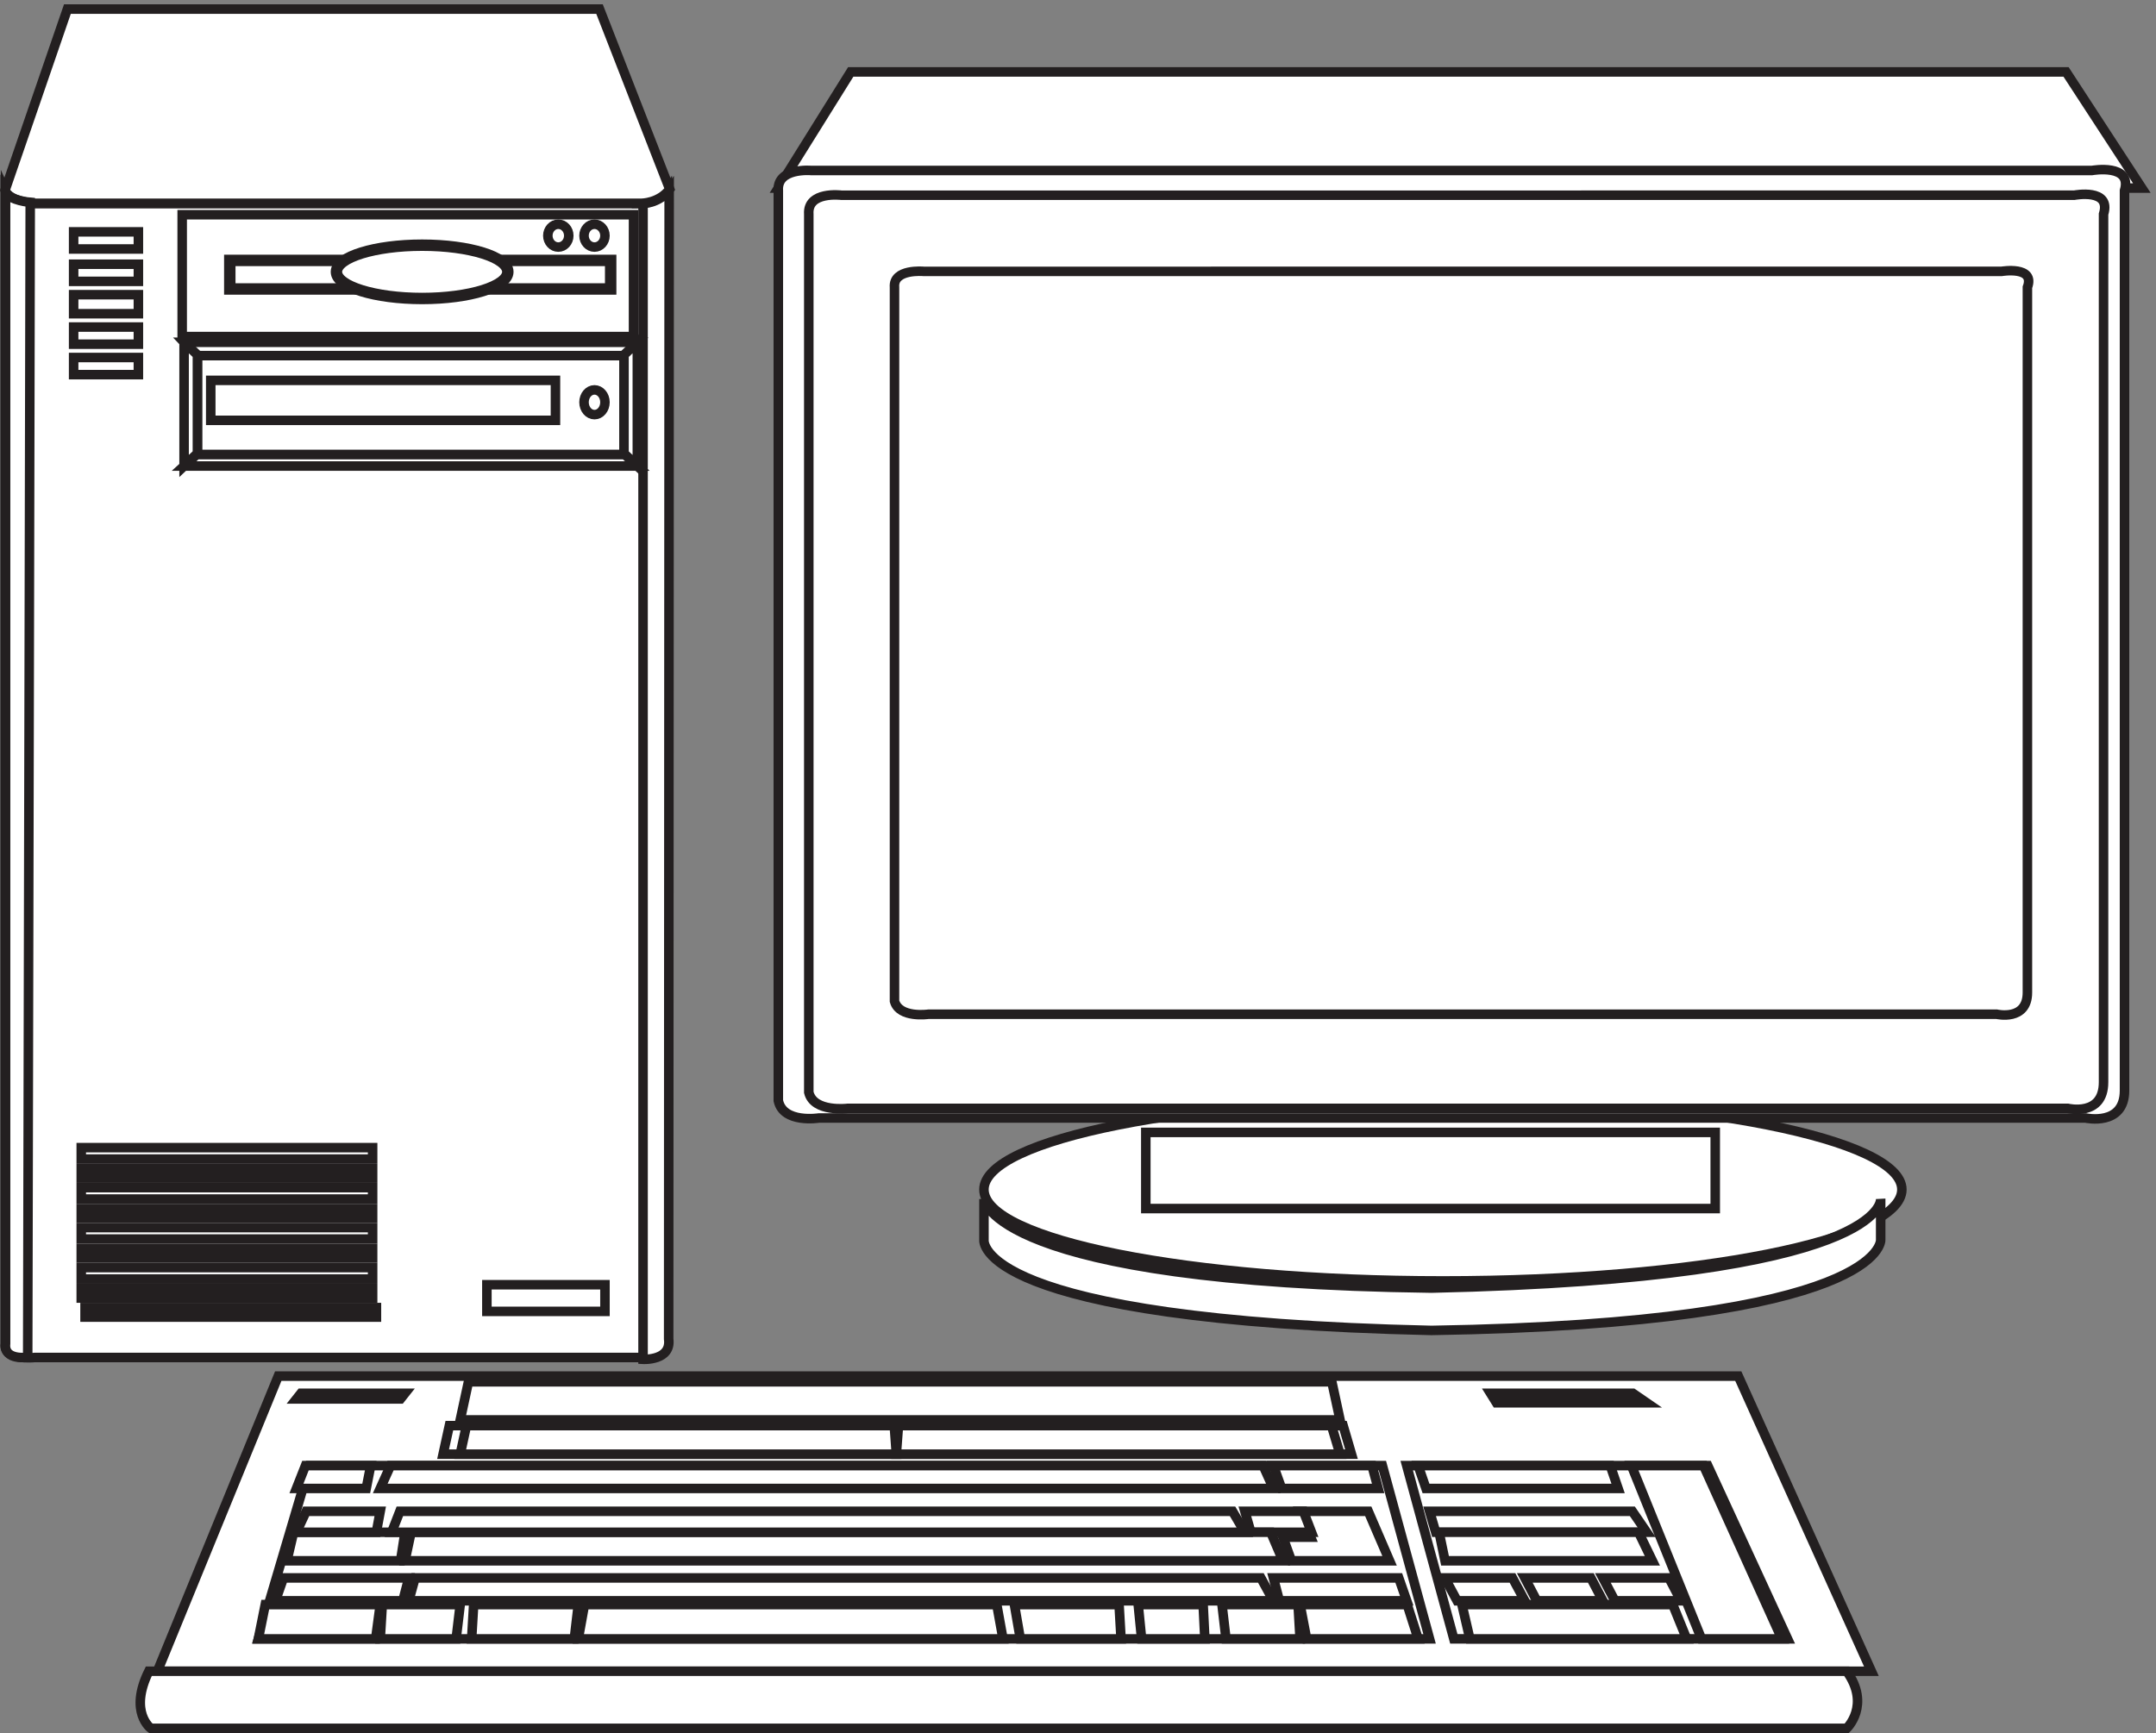 <svg xmlns="http://www.w3.org/2000/svg" xml:space="preserve" width="225.855" height="181.599"><rect width="100%" height="100%" fill="#808080" stroke="none"/><path d="M1497.33 427.664c0-39.766-161.84-72-361.5-72-199.646 0-361.498 32.234-361.498 72 0 39.762 161.852 72 361.498 72 199.66 0 361.5-32.238 361.5-72" style="fill:#fff;fill-opacity:1;fill-rule:evenodd;stroke:none" transform="matrix(.133 0 0 -.133 .088 181.521)"/><path d="M1497.33 427.664c0-39.766-161.84-72-361.5-72-199.646 0-361.498 32.234-361.498 72 0 39.762 161.852 72 361.498 72 199.66 0 361.5-32.238 361.5-72z" style="fill:none;stroke:#231f20;stroke-width:7.5;stroke-linecap:butt;stroke-linejoin:miter;stroke-miterlimit:10;stroke-dasharray:none;stroke-opacity:1" transform="matrix(.133 0 0 -.133 .088 181.521)"/><path d="M901.832 472.664h448.498v-60H901.832v60" style="fill:#fff;fill-opacity:1;fill-rule:evenodd;stroke:none" transform="matrix(.133 0 0 -.133 .088 181.521)"/><path d="M901.832 472.664h448.498v-60H901.832Z" style="fill:none;stroke:#231f20;stroke-width:7.5;stroke-linecap:butt;stroke-linejoin:miter;stroke-miterlimit:10;stroke-dasharray:none;stroke-opacity:1" transform="matrix(.133 0 0 -.133 .088 181.521)"/><path d="M774.352 420.164v-32.199s-8.875-63.25 352.508-71.301c357.58 5.75 353.78 71.301 353.78 71.301v32.199s6.34-62.101-353.78-70.152c-347.434 4.601-352.508 70.152-352.508 70.152" style="fill:#fff;fill-opacity:1;fill-rule:evenodd;stroke:none" transform="matrix(.133 0 0 -.133 .088 181.521)"/><path d="M774.352 420.164v-32.199s-8.875-63.25 352.508-71.301c357.58 5.75 353.78 71.301 353.78 71.301v32.199s6.34-62.101-353.78-70.152c-347.434 4.601-352.508 70.152-352.508 70.152z" style="fill:none;stroke:#231f20;stroke-width:7.5;stroke-linecap:butt;stroke-linejoin:miter;stroke-miterlimit:10;stroke-dasharray:none;stroke-opacity:1" transform="matrix(.133 0 0 -.133 .088 181.521)"/><path d="m612.332 1216.66 57.074 91.5h957.254l59.67-91.5H612.332" style="fill:#fff;fill-opacity:1;fill-rule:evenodd;stroke:none" transform="matrix(.133 0 0 -.133 .088 181.521)"/><path d="m612.332 1216.66 57.074 91.5h957.254l59.67-91.5z" style="fill:none;stroke:#231f20;stroke-width:7.5;stroke-linecap:butt;stroke-linejoin:miter;stroke-miterlimit:10;stroke-dasharray:none;stroke-opacity:1" transform="matrix(.133 0 0 -.133 .088 181.521)"/><path d="M637.988 1230.52s-26.89 2.28-25.609-15.9V497.656c3.84-18.179 32.012-13.633 32.012-13.633h997.569s30.73-6.816 30.73 21.586v709.011c6.4 21.59-25.61 15.9-25.61 15.9H637.988" style="fill:#fff;fill-opacity:1;fill-rule:evenodd;stroke:none" transform="matrix(.133 0 0 -.133 .088 181.521)"/><path d="M637.988 1230.52s-26.89 2.28-25.609-15.9V497.656c3.84-18.179 32.012-13.633 32.012-13.633h997.569s30.73-6.816 30.73 21.586v709.011c6.4 21.59-25.61 15.9-25.61 15.9z" style="fill:none;stroke:#231f20;stroke-width:7.5;stroke-linecap:butt;stroke-linejoin:miter;stroke-miterlimit:10;stroke-dasharray:none;stroke-opacity:1" transform="matrix(.133 0 0 -.133 .088 181.521)"/><path d="M662.031 1211.02s-26.937 3.44-25.652-14.89V504.223c3.848-16.039 30.785-12.602 30.785-12.602h960.796s28.22-6.875 28.22 20.617v683.892c6.41 20.62-23.09 14.89-23.09 14.89H662.031" style="fill:#fff;fill-opacity:1;fill-rule:evenodd;stroke:none" transform="matrix(.133 0 0 -.133 .088 181.521)"/><path d="M662.031 1211.02s-26.937 3.44-25.652-14.89V504.223c3.848-16.039 30.785-12.602 30.785-12.602h960.796s28.22-6.875 28.22 20.617v683.892c6.41 20.62-23.09 14.89-23.09 14.89z" style="fill:none;stroke:#231f20;stroke-width:7.5;stroke-linecap:butt;stroke-linejoin:miter;stroke-miterlimit:10;stroke-dasharray:none;stroke-opacity:1" transform="matrix(.133 0 0 -.133 .088 181.521)"/><path d="M726.859 1151.02s-24.254 2.28-22.976-12.55V576.051c3.828-13.688 26.808-10.266 26.808-10.266h841.279s24.25-5.703 24.25 17.113v555.572c6.39 17.11-20.42 12.55-20.42 12.55H726.859" style="fill:#fff;fill-opacity:1;fill-rule:evenodd;stroke:none" transform="matrix(.133 0 0 -.133 .088 181.521)"/><path d="M726.859 1151.02s-24.254 2.28-22.976-12.55V576.051c3.828-13.688 26.808-10.266 26.808-10.266h841.279s24.25-5.703 24.25 17.113v555.572c6.39 17.11-20.42 12.55-20.42 12.55z" style="fill:none;stroke:#231f20;stroke-width:7.5;stroke-linecap:butt;stroke-linejoin:miter;stroke-miterlimit:10;stroke-dasharray:none;stroke-opacity:1" transform="matrix(.133 0 0 -.133 .088 181.521)"/><path d="m218.496 280.664-95.164-232.5H1473.33l-104.84 232.5H218.496" style="fill:#fff;fill-opacity:1;fill-rule:evenodd;stroke:none" transform="matrix(.133 0 0 -.133 .088 181.521)"/><path d="m218.496 280.664-95.164-232.5H1473.33l-104.84 232.5Z" style="fill:none;stroke:#231f20;stroke-width:7.5;stroke-linecap:butt;stroke-linejoin:miter;stroke-miterlimit:10;stroke-dasharray:none;stroke-opacity:1" transform="matrix(.133 0 0 -.133 .088 181.521)"/><path d="M1407.33 73.664h-262.9l-37.1 136.5h237.1l62.9-136.5" style="fill:#fff;fill-opacity:1;fill-rule:evenodd;stroke:none" transform="matrix(.133 0 0 -.133 .088 181.521)"/><path d="M1407.33 73.664h-262.9l-37.1 136.5h237.1z" style="fill:none;stroke:#231f20;stroke-width:7.5;stroke-linecap:butt;stroke-linejoin:miter;stroke-miterlimit:10;stroke-dasharray:none;stroke-opacity:1" transform="matrix(.133 0 0 -.133 .088 181.521)"/><path d="m1088.18 210.164 37.15-136.5H202.832l40.391 136.5h844.957" style="fill:#fff;fill-opacity:1;fill-rule:evenodd;stroke:none" transform="matrix(.133 0 0 -.133 .088 181.521)"/><path d="m1088.18 210.164 37.15-136.5H202.832l40.391 136.5z" style="fill:none;stroke:#231f20;stroke-width:7.5;stroke-linecap:butt;stroke-linejoin:miter;stroke-miterlimit:10;stroke-dasharray:none;stroke-opacity:1" transform="matrix(.133 0 0 -.133 .088 181.521)"/><path d="M116.543 48.164c-15.977-32.344 1.598-45 1.598-45H1453.89s19.17 18.281 0 45H116.543" style="fill:#fff;fill-opacity:1;fill-rule:evenodd;stroke:none" transform="matrix(.133 0 0 -.133 .088 181.521)"/><path d="M116.543 48.164c-15.977-32.344 1.598-45 1.598-45H1453.89s19.17 18.281 0 45z" style="fill:none;stroke:#231f20;stroke-width:7.5;stroke-linecap:butt;stroke-linejoin:miter;stroke-miterlimit:10;stroke-dasharray:none;stroke-opacity:1" transform="matrix(.133 0 0 -.133 .088 181.521)"/><path d="m348.332 219.164 4.934 22.5h703.984l6.58-22.5H348.332" style="fill:#fff;fill-opacity:1;fill-rule:evenodd;stroke:none" transform="matrix(.133 0 0 -.133 .088 181.521)"/><path d="m348.332 219.164 4.934 22.5h703.984l6.58-22.5z" style="fill:none;stroke:#231f20;stroke-width:7.5;stroke-linecap:butt;stroke-linejoin:miter;stroke-miterlimit:10;stroke-dasharray:none;stroke-opacity:1" transform="matrix(.133 0 0 -.133 .088 181.521)"/><path d="m361.832 246.164 6.477 30h680.051l6.47-30H361.832" style="fill:#fff;fill-opacity:1;fill-rule:evenodd;stroke:none" transform="matrix(.133 0 0 -.133 .088 181.521)"/><path d="m361.832 246.164 6.477 30h680.051l6.47-30z" style="fill:none;stroke:#231f20;stroke-width:7.5;stroke-linecap:butt;stroke-linejoin:miter;stroke-miterlimit:10;stroke-dasharray:none;stroke-opacity:1" transform="matrix(.133 0 0 -.133 .088 181.521)"/><path d="m236.395 267.164-3.563-4.5h81.938l3.562 4.5h-81.937" style="fill:#fff;fill-opacity:1;fill-rule:evenodd;stroke:none" transform="matrix(.133 0 0 -.133 .088 181.521)"/><path d="m236.395 267.164-3.563-4.5h81.938l3.562 4.5z" style="fill:none;stroke:#231f20;stroke-width:7.5;stroke-linecap:butt;stroke-linejoin:miter;stroke-miterlimit:10;stroke-dasharray:none;stroke-opacity:1" transform="matrix(.133 0 0 -.133 .088 181.521)"/><path d="m1173.33 267.164 4.67-7.5h118.33l-10.9 7.5h-112.1" style="fill:#fff;fill-opacity:1;fill-rule:evenodd;stroke:none" transform="matrix(.133 0 0 -.133 .088 181.521)"/><path d="m1173.33 267.164 4.67-7.5h118.33l-10.9 7.5z" style="fill:none;stroke:#231f20;stroke-width:7.5;stroke-linecap:butt;stroke-linejoin:miter;stroke-miterlimit:10;stroke-dasharray:none;stroke-opacity:1" transform="matrix(.133 0 0 -.133 .088 181.521)"/><path d="m459.703 100.664-4.871-27h334.5l-4.871 27H459.703" style="fill:#fff;fill-opacity:1;fill-rule:evenodd;stroke:none" transform="matrix(.133 0 0 -.133 .088 181.521)"/><path d="m459.703 100.664-4.871-27h334.5l-4.871 27z" style="fill:none;stroke:#231f20;stroke-width:7.5;stroke-linecap:butt;stroke-linejoin:miter;stroke-miterlimit:10;stroke-dasharray:none;stroke-opacity:1" transform="matrix(.133 0 0 -.133 .088 181.521)"/><path d="m372.418 100.664-1.586-27h80.832l3.168 27h-82.414" style="fill:#fff;fill-opacity:1;fill-rule:evenodd;stroke:none" transform="matrix(.133 0 0 -.133 .088 181.521)"/><path d="m372.418 100.664-1.586-27h80.832l3.168 27z" style="fill:none;stroke:#231f20;stroke-width:7.5;stroke-linecap:butt;stroke-linejoin:miter;stroke-miterlimit:10;stroke-dasharray:none;stroke-opacity:1" transform="matrix(.133 0 0 -.133 .088 181.521)"/><path d="m880.777 100.664 1.555-27H803l-4.668 27h82.445" style="fill:#fff;fill-opacity:1;fill-rule:evenodd;stroke:none" transform="matrix(.133 0 0 -.133 .088 181.521)"/><path d="m880.777 100.664 1.555-27H803l-4.668 27z" style="fill:none;stroke:#231f20;stroke-width:7.5;stroke-linecap:butt;stroke-linejoin:miter;stroke-miterlimit:10;stroke-dasharray:none;stroke-opacity:1" transform="matrix(.133 0 0 -.133 .088 181.521)"/><path d="m300.449 100.664-1.617-27h59.77l3.23 27h-61.383" style="fill:#fff;fill-opacity:1;fill-rule:evenodd;stroke:none" transform="matrix(.133 0 0 -.133 .088 181.521)"/><path d="m300.449 100.664-1.617-27h59.77l3.23 27z" style="fill:none;stroke:#231f20;stroke-width:7.5;stroke-linecap:butt;stroke-linejoin:miter;stroke-miterlimit:10;stroke-dasharray:none;stroke-opacity:1" transform="matrix(.133 0 0 -.133 .088 181.521)"/><path d="m946.988 100.664 1.344-27h-49.809l-2.691 27h51.156" style="fill:#fff;fill-opacity:1;fill-rule:evenodd;stroke:none" transform="matrix(.133 0 0 -.133 .088 181.521)"/><path d="m946.988 100.664 1.344-27h-49.809l-2.691 27z" style="fill:none;stroke:#231f20;stroke-width:7.5;stroke-linecap:butt;stroke-linejoin:miter;stroke-miterlimit:10;stroke-dasharray:none;stroke-opacity:1" transform="matrix(.133 0 0 -.133 .088 181.521)"/><path d="m1021.76 100.664 1.57-27h-58.342l-3.156 27h59.928" style="fill:#fff;fill-opacity:1;fill-rule:evenodd;stroke:none" transform="matrix(.133 0 0 -.133 .088 181.521)"/><path d="m1021.76 100.664 1.57-27h-58.342l-3.156 27z" style="fill:none;stroke:#231f20;stroke-width:7.5;stroke-linecap:butt;stroke-linejoin:miter;stroke-miterlimit:10;stroke-dasharray:none;stroke-opacity:1" transform="matrix(.133 0 0 -.133 .088 181.521)"/><path d="m1107.72 100.664 8.61-27h-87.83l-5.17 27h84.39" style="fill:#fff;fill-opacity:1;fill-rule:evenodd;stroke:none" transform="matrix(.133 0 0 -.133 .088 181.521)"/><path d="m1107.72 100.664 8.61-27h-87.83l-5.17 27z" style="fill:none;stroke:#231f20;stroke-width:7.5;stroke-linecap:butt;stroke-linejoin:miter;stroke-miterlimit:10;stroke-dasharray:none;stroke-opacity:1" transform="matrix(.133 0 0 -.133 .088 181.521)"/><path d="m208.266 100.664-5.434-27h92.379l3.621 27h-90.566" style="fill:#fff;fill-opacity:1;fill-rule:evenodd;stroke:none" transform="matrix(.133 0 0 -.133 .088 181.521)"/><path d="m208.266 100.664-5.434-27h92.379l3.621 27z" style="fill:none;stroke:#231f20;stroke-width:7.5;stroke-linecap:butt;stroke-linejoin:miter;stroke-miterlimit:10;stroke-dasharray:none;stroke-opacity:1" transform="matrix(.133 0 0 -.133 .088 181.521)"/><path d="m222.602 121.664-6.27-18h100.301l4.699 18h-98.73" style="fill:#fff;fill-opacity:1;fill-rule:evenodd;stroke:none" transform="matrix(.133 0 0 -.133 .088 181.521)"/><path d="m222.602 121.664-6.27-18h100.301l4.699 18z" style="fill:none;stroke:#231f20;stroke-width:7.5;stroke-linecap:butt;stroke-linejoin:miter;stroke-miterlimit:10;stroke-dasharray:none;stroke-opacity:1" transform="matrix(.133 0 0 -.133 .088 181.521)"/><path d="m230.598 157.664-5.266-22.5h89.492l3.508 22.5h-87.734" style="fill:#fff;fill-opacity:1;fill-rule:evenodd;stroke:none" transform="matrix(.133 0 0 -.133 .088 181.521)"/><path d="m230.598 157.664-5.266-22.5h89.492l3.508 22.5z" style="fill:none;stroke:#231f20;stroke-width:7.5;stroke-linecap:butt;stroke-linejoin:miter;stroke-miterlimit:10;stroke-dasharray:none;stroke-opacity:1" transform="matrix(.133 0 0 -.133 .088 181.521)"/><path d="m240.508 174.164-7.676-16.5h62.93l3.07 16.5h-58.324" style="fill:#fff;fill-opacity:1;fill-rule:evenodd;stroke:none" transform="matrix(.133 0 0 -.133 .088 181.521)"/><path d="m240.508 174.164-7.676-16.5h62.93l3.07 16.5z" style="fill:none;stroke:#231f20;stroke-width:7.5;stroke-linecap:butt;stroke-linejoin:miter;stroke-miterlimit:10;stroke-dasharray:none;stroke-opacity:1" transform="matrix(.133 0 0 -.133 .088 181.521)"/><path d="m239.926 210.164-7.094-18h54.957l3.543 18h-51.406" style="fill:#fff;fill-opacity:1;fill-rule:evenodd;stroke:none" transform="matrix(.133 0 0 -.133 .088 181.521)"/><path d="m239.926 210.164-7.094-18h54.957l3.543 18z" style="fill:none;stroke:#231f20;stroke-width:7.5;stroke-linecap:butt;stroke-linejoin:miter;stroke-miterlimit:10;stroke-dasharray:none;stroke-opacity:1" transform="matrix(.133 0 0 -.133 .088 181.521)"/><path d="m1101.06 121.664 6.27-18h-100.3l-4.7 18h98.73" style="fill:#fff;fill-opacity:1;fill-rule:evenodd;stroke:none" transform="matrix(.133 0 0 -.133 .088 181.521)"/><path d="m1101.06 121.664 6.27-18h-100.3l-4.7 18z" style="fill:none;stroke:#231f20;stroke-width:7.5;stroke-linecap:butt;stroke-linejoin:miter;stroke-miterlimit:10;stroke-dasharray:none;stroke-opacity:1" transform="matrix(.133 0 0 -.133 .088 181.521)"/><path d="M1093.83 135.164h-77.28l-6.72 18.613h21.84l-8.4 20.387h53.76l16.8-39" style="fill:#fff;fill-opacity:1;fill-rule:evenodd;stroke:none" transform="matrix(.133 0 0 -.133 .088 181.521)"/><path d="M1093.83 135.164h-77.28l-6.72 18.613h21.84l-8.4 20.387h53.76z" style="fill:none;stroke:#231f20;stroke-width:7.5;stroke-linecap:butt;stroke-linejoin:miter;stroke-miterlimit:10;stroke-dasharray:none;stroke-opacity:1" transform="matrix(.133 0 0 -.133 .088 181.521)"/><path d="m1079.98 210.164 4.85-18h-76.03l-6.47 18h77.65" style="fill:#fff;fill-opacity:1;fill-rule:evenodd;stroke:none" transform="matrix(.133 0 0 -.133 .088 181.521)"/><path d="m1079.98 210.164 4.85-18h-76.03l-6.47 18z" style="fill:none;stroke:#231f20;stroke-width:7.5;stroke-linecap:butt;stroke-linejoin:miter;stroke-miterlimit:10;stroke-dasharray:none;stroke-opacity:1" transform="matrix(.133 0 0 -.133 .088 181.521)"/><path d="m1025.97 174.164 6.36-16.5h-47.725l-4.773 16.5h46.138" style="fill:#fff;fill-opacity:1;fill-rule:evenodd;stroke:none" transform="matrix(.133 0 0 -.133 .088 181.521)"/><path d="m1025.97 174.164 6.36-16.5h-47.725l-4.773 16.5z" style="fill:none;stroke:#231f20;stroke-width:7.5;stroke-linecap:butt;stroke-linejoin:miter;stroke-miterlimit:10;stroke-dasharray:none;stroke-opacity:1" transform="matrix(.133 0 0 -.133 .088 181.521)"/><path d="m326.27 121.664-4.938-18h680.998l-9.865 18H326.27" style="fill:#fff;fill-opacity:1;fill-rule:evenodd;stroke:none" transform="matrix(.133 0 0 -.133 .088 181.521)"/><path d="m326.27 121.664-4.938-18h680.998l-9.865 18z" style="fill:none;stroke:#231f20;stroke-width:7.5;stroke-linecap:butt;stroke-linejoin:miter;stroke-miterlimit:10;stroke-dasharray:none;stroke-opacity:1" transform="matrix(.133 0 0 -.133 .088 181.521)"/><path d="m323.137 157.664-4.805-22.5h691.498l-9.6 22.5H323.137" style="fill:#fff;fill-opacity:1;fill-rule:evenodd;stroke:none" transform="matrix(.133 0 0 -.133 .088 181.521)"/><path d="m323.137 157.664-4.805-22.5h691.498l-9.6 22.5z" style="fill:none;stroke:#231f20;stroke-width:7.5;stroke-linecap:butt;stroke-linejoin:miter;stroke-miterlimit:10;stroke-dasharray:none;stroke-opacity:1" transform="matrix(.133 0 0 -.133 .088 181.521)"/><path d="m314.293 174.164-6.461-16.5h672l-9.691 16.5H314.293" style="fill:#fff;fill-opacity:1;fill-rule:evenodd;stroke:none" transform="matrix(.133 0 0 -.133 .088 181.521)"/><path d="m314.293 174.164-6.461-16.5h672l-9.691 16.5z" style="fill:none;stroke:#231f20;stroke-width:7.5;stroke-linecap:butt;stroke-linejoin:miter;stroke-miterlimit:10;stroke-dasharray:none;stroke-opacity:1" transform="matrix(.133 0 0 -.133 .088 181.521)"/><path d="m306.938 210.164-8.106-18h703.498l-8.103 18H306.938" style="fill:#fff;fill-opacity:1;fill-rule:evenodd;stroke:none" transform="matrix(.133 0 0 -.133 .088 181.521)"/><path d="m306.938 210.164-8.106-18h703.498l-8.103 18z" style="fill:none;stroke:#231f20;stroke-width:7.5;stroke-linecap:butt;stroke-linejoin:miter;stroke-miterlimit:10;stroke-dasharray:none;stroke-opacity:1" transform="matrix(.133 0 0 -.133 .088 181.521)"/><path d="m361.832 219.164 4.906 22.5h336.957l1.637-22.5h-343.5" style="fill:#fff;fill-opacity:1;fill-rule:evenodd;stroke:none" transform="matrix(.133 0 0 -.133 .088 181.521)"/><path d="m361.832 219.164 4.906 22.5h336.957l1.637-22.5z" style="fill:none;stroke:#231f20;stroke-width:7.5;stroke-linecap:butt;stroke-linejoin:miter;stroke-miterlimit:10;stroke-dasharray:none;stroke-opacity:1" transform="matrix(.133 0 0 -.133 .088 181.521)"/><path d="m705.332 219.164 1.688 22.5h341.06l6.75-22.5H705.332" style="fill:#fff;fill-opacity:1;fill-rule:evenodd;stroke:none" transform="matrix(.133 0 0 -.133 .088 181.521)"/><path d="m705.332 219.164 1.688 22.5h341.06l6.75-22.5z" style="fill:none;stroke:#231f20;stroke-width:7.5;stroke-linecap:butt;stroke-linejoin:miter;stroke-miterlimit:10;stroke-dasharray:none;stroke-opacity:1" transform="matrix(.133 0 0 -.133 .088 181.521)"/><path d="m1316.86 100.664 10.97-27h-170.74l-6.26 27h166.03" style="fill:#fff;fill-opacity:1;fill-rule:evenodd;stroke:none" transform="matrix(.133 0 0 -.133 .088 181.521)"/><path d="m1316.86 100.664 10.97-27h-170.74l-6.26 27z" style="fill:none;stroke:#231f20;stroke-width:7.5;stroke-linecap:butt;stroke-linejoin:miter;stroke-miterlimit:10;stroke-dasharray:none;stroke-opacity:1" transform="matrix(.133 0 0 -.133 .088 181.521)"/><path d="m1252.37 121.664 9.46-18h-52.04l-9.46 18h52.04" style="fill:#fff;fill-opacity:1;fill-rule:evenodd;stroke:none" transform="matrix(.133 0 0 -.133 .088 181.521)"/><path d="m1252.37 121.664 9.46-18h-52.04l-9.46 18z" style="fill:none;stroke:#231f20;stroke-width:7.5;stroke-linecap:butt;stroke-linejoin:miter;stroke-miterlimit:10;stroke-dasharray:none;stroke-opacity:1" transform="matrix(.133 0 0 -.133 .088 181.521)"/><path d="m1313.87 121.664 9.46-18h-52.04l-9.46 18h52.04" style="fill:#fff;fill-opacity:1;fill-rule:evenodd;stroke:none" transform="matrix(.133 0 0 -.133 .088 181.521)"/><path d="m1313.87 121.664 9.46-18h-52.04l-9.46 18z" style="fill:none;stroke:#231f20;stroke-width:7.5;stroke-linecap:butt;stroke-linejoin:miter;stroke-miterlimit:10;stroke-dasharray:none;stroke-opacity:1" transform="matrix(.133 0 0 -.133 .088 181.521)"/><path d="m1190.64 121.664 9.69-18h-53.31l-9.69 18h53.31" style="fill:#fff;fill-opacity:1;fill-rule:evenodd;stroke:none" transform="matrix(.133 0 0 -.133 .088 181.521)"/><path d="m1190.64 121.664 9.69-18h-53.31l-9.69 18z" style="fill:none;stroke:#231f20;stroke-width:7.5;stroke-linecap:butt;stroke-linejoin:miter;stroke-miterlimit:10;stroke-dasharray:none;stroke-opacity:1" transform="matrix(.133 0 0 -.133 .088 181.521)"/><path d="m1341.14 210.164 61.69-136.5h-63.31l-55.19 136.5h56.81" style="fill:#fff;fill-opacity:1;fill-rule:evenodd;stroke:none" transform="matrix(.133 0 0 -.133 .088 181.521)"/><path d="m1341.14 210.164 61.69-136.5h-63.31l-55.19 136.5z" style="fill:none;stroke:#231f20;stroke-width:7.5;stroke-linecap:butt;stroke-linejoin:miter;stroke-miterlimit:10;stroke-dasharray:none;stroke-opacity:1" transform="matrix(.133 0 0 -.133 .088 181.521)"/><path d="m1285.04 174.164 11.29-16.5h-166.16l-4.84 16.5h159.71" style="fill:#fff;fill-opacity:1;fill-rule:evenodd;stroke:none" transform="matrix(.133 0 0 -.133 .088 181.521)"/><path d="m1285.04 174.164 11.29-16.5h-166.16l-4.84 16.5z" style="fill:none;stroke:#231f20;stroke-width:7.5;stroke-linecap:butt;stroke-linejoin:miter;stroke-miterlimit:10;stroke-dasharray:none;stroke-opacity:1" transform="matrix(.133 0 0 -.133 .088 181.521)"/><path d="m1289.94 157.664 10.89-22.5H1137.5l-4.67 22.5h157.11" style="fill:#fff;fill-opacity:1;fill-rule:evenodd;stroke:none" transform="matrix(.133 0 0 -.133 .088 181.521)"/><path d="m1289.94 157.664 10.89-22.5H1137.5l-4.67 22.5z" style="fill:none;stroke:#231f20;stroke-width:7.5;stroke-linecap:butt;stroke-linejoin:miter;stroke-miterlimit:10;stroke-dasharray:none;stroke-opacity:1" transform="matrix(.133 0 0 -.133 .088 181.521)"/><path d="m1267.65 210.164 6.18-18h-151.32l-6.18 18h151.32" style="fill:#fff;fill-opacity:1;fill-rule:evenodd;stroke:none" transform="matrix(.133 0 0 -.133 .088 181.521)"/><path d="m1267.65 210.164 6.18-18h-151.32l-6.18 18z" style="fill:none;stroke:#231f20;stroke-width:7.5;stroke-linecap:butt;stroke-linejoin:miter;stroke-miterlimit:10;stroke-dasharray:none;stroke-opacity:1" transform="matrix(.133 0 0 -.133 .088 181.521)"/><path d="M24.816 1204.46s-17.828 0-21.39 7.13V306.031c-1.785-13.371 23.172-10.699 23.172-10.699H505.25s21.391 0 17.828 14.262l1.781 905.566c-8.023-10.7-22.285-10.7-22.285-10.7H24.816" style="fill:#fff;fill-opacity:1;fill-rule:evenodd;stroke:none" transform="matrix(.133 0 0 -.133 .088 181.521)"/><path d="M24.816 1204.46s-17.828 0-21.39 7.13V306.031c-1.785-13.371 23.172-10.699 23.172-10.699H505.25s21.391 0 17.828 14.262l1.781 905.566c-8.023-10.7-22.285-10.7-22.285-10.7z" style="fill:none;stroke:#231f20;stroke-width:7.5;stroke-linecap:butt;stroke-linejoin:miter;stroke-miterlimit:10;stroke-dasharray:none;stroke-opacity:1" transform="matrix(.133 0 0 -.133 .088 181.521)"/><path d="M505.832 1204.46V293.895s22.5-1.235 20.172 16.054l.391 905.211c-8.149-10.7-20.563-10.7-20.563-10.7" style="fill:#fff;fill-opacity:1;fill-rule:evenodd;stroke:none" transform="matrix(.133 0 0 -.133 .088 181.521)"/><path d="M505.832 1204.46V293.895s22.5-1.235 20.172 16.054l.391 905.211c-8.149-10.7-20.563-10.7-20.563-10.7z" style="fill:none;stroke:#231f20;stroke-width:7.5;stroke-linecap:butt;stroke-linejoin:miter;stroke-miterlimit:10;stroke-dasharray:none;stroke-opacity:1" transform="matrix(.133 0 0 -.133 .088 181.521)"/><path d="M26.848 1204.66s-19.801.82-23.516 10.31l49.094 142.69h419.129l55.277-141.86c-8.25-11.14-22.277-11.14-22.277-11.14H26.848" style="fill:#fff;fill-opacity:1;fill-rule:evenodd;stroke:none" transform="matrix(.133 0 0 -.133 .088 181.521)"/><path d="M26.848 1204.66s-19.801.82-23.516 10.31l49.094 142.69h419.129l55.277-141.86c-8.25-11.14-22.277-11.14-22.277-11.14z" style="fill:none;stroke:#231f20;stroke-width:7.5;stroke-linecap:butt;stroke-linejoin:miter;stroke-miterlimit:10;stroke-dasharray:none;stroke-opacity:1" transform="matrix(.133 0 0 -.133 .088 181.521)"/><path d="M382.832 352.664h93v-21h-93v21" style="fill:#fff;fill-opacity:1;fill-rule:evenodd;stroke:none" transform="matrix(.133 0 0 -.133 .088 181.521)"/><path d="M382.832 352.664h93v-21h-93z" style="fill:none;stroke:#231f20;stroke-width:7.5;stroke-linecap:butt;stroke-linejoin:miter;stroke-miterlimit:10;stroke-dasharray:none;stroke-opacity:1" transform="matrix(.133 0 0 -.133 .088 181.521)"/><path d="M159.332 1126.66h33v-21h-33v21" style="fill:#fff;fill-opacity:1;fill-rule:evenodd;stroke:none" transform="matrix(.133 0 0 -.133 .088 181.521)"/><path d="M159.332 1126.66h33v-21h-33z" style="fill:none;stroke:#231f20;stroke-width:7.5;stroke-linecap:butt;stroke-linejoin:miter;stroke-miterlimit:10;stroke-dasharray:none;stroke-opacity:1" transform="matrix(.133 0 0 -.133 .088 181.521)"/><path d="M162.332 1126.66h25.5v-21h-25.5v21" style="fill:#fff;fill-opacity:1;fill-rule:evenodd;stroke:none" transform="matrix(.133 0 0 -.133 .088 181.521)"/><path d="M162.332 1126.66h25.5v-21h-25.5z" style="fill:none;stroke:#231f20;stroke-width:7.5;stroke-linecap:butt;stroke-linejoin:miter;stroke-miterlimit:10;stroke-dasharray:none;stroke-opacity:1" transform="matrix(.133 0 0 -.133 .088 181.521)"/><path d="M142.832 1195.66v-96h355.5v96h-355.5" style="fill:#fff;fill-opacity:1;fill-rule:evenodd;stroke:none" transform="matrix(.133 0 0 -.133 .088 181.521)"/><path d="M142.832 1195.66v-96h355.5v96z" style="fill:none;stroke:#231f20;stroke-width:7.5;stroke-linecap:butt;stroke-linejoin:miter;stroke-miterlimit:10;stroke-dasharray:none;stroke-opacity:1" transform="matrix(.133 0 0 -.133 .088 181.521)"/><path d="m23.145 1205.43-1.98-909.891S2.144 292.66 3.73 306.234v907.426c3.168-6.99 19.415-8.23 19.415-8.23" style="fill:#fff;fill-opacity:1;fill-rule:evenodd;stroke:none" transform="matrix(.133 0 0 -.133 .088 181.521)"/><path d="m23.145 1205.43-1.98-909.891S2.144 292.66 3.73 306.234v907.426c3.168-6.99 19.415-8.23 19.415-8.23z" style="fill:none;stroke:#231f20;stroke-width:7.5;stroke-linecap:butt;stroke-linejoin:miter;stroke-miterlimit:10;stroke-dasharray:none;stroke-opacity:1" transform="matrix(.133 0 0 -.133 .088 181.521)"/><path d="M57.332 1182.16h51v-13.5h-51v13.5" style="fill:#fff;fill-opacity:1;fill-rule:evenodd;stroke:none" transform="matrix(.133 0 0 -.133 .088 181.521)"/><path d="M57.332 1182.16h51v-13.5h-51z" style="fill:none;stroke:#231f20;stroke-width:7.5;stroke-linecap:butt;stroke-linejoin:miter;stroke-miterlimit:10;stroke-dasharray:none;stroke-opacity:1" transform="matrix(.133 0 0 -.133 .088 181.521)"/><path d="M154.832 1084.66h336v-78h-336v78" style="fill:#fff;fill-opacity:1;fill-rule:evenodd;stroke:none" transform="matrix(.133 0 0 -.133 .088 181.521)"/><path d="M154.832 1084.66h336v-78h-336z" style="fill:none;stroke:#231f20;stroke-width:7.5;stroke-linecap:butt;stroke-linejoin:miter;stroke-miterlimit:10;stroke-dasharray:none;stroke-opacity:1" transform="matrix(.133 0 0 -.133 .088 181.521)"/><path d="M144.332 1095.16h357l-9.914-10.5H154.25l-9.918 10.5" style="fill:#fff;fill-opacity:1;fill-rule:evenodd;stroke:none" transform="matrix(.133 0 0 -.133 .088 181.521)"/><path d="M144.332 1095.16h357l-9.914-10.5H154.25Z" style="fill:none;stroke:#231f20;stroke-width:7.5;stroke-linecap:butt;stroke-linejoin:miter;stroke-miterlimit:10;stroke-dasharray:none;stroke-opacity:1" transform="matrix(.133 0 0 -.133 .088 181.521)"/><path d="m144.332 1095.16 10.5-9.91v-77.68l-10.5-9.91v97.5" style="fill:#fff;fill-opacity:1;fill-rule:evenodd;stroke:none" transform="matrix(.133 0 0 -.133 .088 181.521)"/><path d="m144.332 1095.16 10.5-9.91v-77.68l-10.5-9.91z" style="fill:none;stroke:#231f20;stroke-width:7.5;stroke-linecap:butt;stroke-linejoin:miter;stroke-miterlimit:10;stroke-dasharray:none;stroke-opacity:1" transform="matrix(.133 0 0 -.133 .088 181.521)"/><path d="m490.832 1085.25 10.5 9.91v-97.5l-10.5 9.91v77.68" style="fill:#fff;fill-opacity:1;fill-rule:evenodd;stroke:none" transform="matrix(.133 0 0 -.133 .088 181.521)"/><path d="m490.832 1085.25 10.5 9.91v-97.5l-10.5 9.91z" style="fill:none;stroke:#231f20;stroke-width:7.5;stroke-linecap:butt;stroke-linejoin:miter;stroke-miterlimit:10;stroke-dasharray:none;stroke-opacity:1" transform="matrix(.133 0 0 -.133 .088 181.521)"/><path d="M154.25 1006.66h337.168l9.914-9h-357l9.918 9" style="fill:#fff;fill-opacity:1;fill-rule:evenodd;stroke:none" transform="matrix(.133 0 0 -.133 .088 181.521)"/><path d="M154.25 1006.66h337.168l9.914-9h-357z" style="fill:none;stroke:#231f20;stroke-width:7.5;stroke-linecap:butt;stroke-linejoin:miter;stroke-miterlimit:10;stroke-dasharray:none;stroke-opacity:1" transform="matrix(.133 0 0 -.133 .088 181.521)"/><path d="M165.332 1065.16h271.5v-31.5h-271.5v31.5" style="fill:#fff;fill-opacity:1;fill-rule:evenodd;stroke:none" transform="matrix(.133 0 0 -.133 .088 181.521)"/><path d="M165.332 1065.16h271.5v-31.5h-271.5z" style="fill:none;stroke:#231f20;stroke-width:7.5;stroke-linecap:butt;stroke-linejoin:miter;stroke-miterlimit:10;stroke-dasharray:none;stroke-opacity:1" transform="matrix(.133 0 0 -.133 .088 181.521)"/><path d="M475.832 1047.91c0-5.39-3.691-9.75-8.25-9.75-4.555 0-8.25 4.36-8.25 9.75 0 5.38 3.695 9.75 8.25 9.75 4.559 0 8.25-4.37 8.25-9.75" style="fill:#fff;fill-opacity:1;fill-rule:evenodd;stroke:none" transform="matrix(.133 0 0 -.133 .088 181.521)"/><path d="M475.832 1047.91c0-5.39-3.691-9.75-8.25-9.75-4.555 0-8.25 4.36-8.25 9.75 0 5.38 3.695 9.75 8.25 9.75 4.559 0 8.25-4.37 8.25-9.75z" style="fill:none;stroke:#231f20;stroke-width:7.5;stroke-linecap:butt;stroke-linejoin:miter;stroke-miterlimit:10;stroke-dasharray:none;stroke-opacity:1" transform="matrix(.133 0 0 -.133 .088 181.521)"/><path d="M180.332 1159.66h300v-22.5h-300v22.5" style="fill:#fff;fill-opacity:1;fill-rule:evenodd;stroke:none" transform="matrix(.133 0 0 -.133 .088 181.521)"/><path d="M180.332 1159.66h300v-22.5h-300z" style="fill:none;stroke:#231f20;stroke-width:9;stroke-linecap:butt;stroke-linejoin:miter;stroke-miterlimit:10;stroke-dasharray:none;stroke-opacity:1" transform="matrix(.133 0 0 -.133 .088 181.521)"/><path d="M399.332 1150.66c0-11.6-30.219-21-67.5-21-37.277 0-67.5 9.4-67.5 21s30.223 21 67.5 21c37.281 0 67.5-9.4 67.5-21" style="fill:#fff;fill-opacity:1;fill-rule:evenodd;stroke:none" transform="matrix(.133 0 0 -.133 .088 181.521)"/><path d="M399.332 1150.66c0-11.6-30.219-21-67.5-21-37.277 0-67.5 9.4-67.5 21s30.223 21 67.5 21c37.281 0 67.5-9.4 67.5-21z" style="fill:none;stroke:#231f20;stroke-width:9;stroke-linecap:butt;stroke-linejoin:miter;stroke-miterlimit:10;stroke-dasharray:none;stroke-opacity:1" transform="matrix(.133 0 0 -.133 .088 181.521)"/><path d="M475.832 1179.16c0-4.97-3.691-9-8.25-9-4.555 0-8.25 4.03-8.25 9s3.695 9 8.25 9c4.559 0 8.25-4.03 8.25-9" style="fill:#fff;fill-opacity:1;fill-rule:evenodd;stroke:none" transform="matrix(.133 0 0 -.133 .088 181.521)"/><path d="M475.832 1179.16c0-4.97-3.691-9-8.25-9-4.555 0-8.25 4.03-8.25 9s3.695 9 8.25 9c4.559 0 8.25-4.03 8.25-9z" style="fill:none;stroke:#231f20;stroke-width:7.5;stroke-linecap:butt;stroke-linejoin:miter;stroke-miterlimit:10;stroke-dasharray:none;stroke-opacity:1" transform="matrix(.133 0 0 -.133 .088 181.521)"/><path d="M447.332 1179.16c0-4.97-3.691-9-8.25-9-4.555 0-8.25 4.03-8.25 9s3.695 9 8.25 9c4.559 0 8.25-4.03 8.25-9" style="fill:#fff;fill-opacity:1;fill-rule:evenodd;stroke:none" transform="matrix(.133 0 0 -.133 .088 181.521)"/><path d="M447.332 1179.16c0-4.97-3.691-9-8.25-9-4.555 0-8.25 4.03-8.25 9s3.695 9 8.25 9c4.559 0 8.25-4.03 8.25-9z" style="fill:none;stroke:#231f20;stroke-width:7.5;stroke-linecap:butt;stroke-linejoin:miter;stroke-miterlimit:10;stroke-dasharray:none;stroke-opacity:1" transform="matrix(.133 0 0 -.133 .088 181.521)"/><path d="M57.332 1156.66h51v-13.5h-51v13.5" style="fill:#fff;fill-opacity:1;fill-rule:evenodd;stroke:none" transform="matrix(.133 0 0 -.133 .088 181.521)"/><path d="M57.332 1156.66h51v-13.5h-51z" style="fill:none;stroke:#231f20;stroke-width:7.5;stroke-linecap:butt;stroke-linejoin:miter;stroke-miterlimit:10;stroke-dasharray:none;stroke-opacity:1" transform="matrix(.133 0 0 -.133 .088 181.521)"/><path d="M57.332 1132.66h51v-15h-51v15" style="fill:#fff;fill-opacity:1;fill-rule:evenodd;stroke:none" transform="matrix(.133 0 0 -.133 .088 181.521)"/><path d="M57.332 1132.66h51v-15h-51z" style="fill:none;stroke:#231f20;stroke-width:7.5;stroke-linecap:butt;stroke-linejoin:miter;stroke-miterlimit:10;stroke-dasharray:none;stroke-opacity:1" transform="matrix(.133 0 0 -.133 .088 181.521)"/><path d="M57.332 1107.16h51v-13.5h-51v13.5" style="fill:#fff;fill-opacity:1;fill-rule:evenodd;stroke:none" transform="matrix(.133 0 0 -.133 .088 181.521)"/><path d="M57.332 1107.16h51v-13.5h-51z" style="fill:none;stroke:#231f20;stroke-width:7.5;stroke-linecap:butt;stroke-linejoin:miter;stroke-miterlimit:10;stroke-dasharray:none;stroke-opacity:1" transform="matrix(.133 0 0 -.133 .088 181.521)"/><path d="M57.332 1083.16h51v-13.5h-51v13.5" style="fill:#fff;fill-opacity:1;fill-rule:evenodd;stroke:none" transform="matrix(.133 0 0 -.133 .088 181.521)"/><path d="M57.332 1083.16h51v-13.5h-51z" style="fill:none;stroke:#231f20;stroke-width:7.5;stroke-linecap:butt;stroke-linejoin:miter;stroke-miterlimit:10;stroke-dasharray:none;stroke-opacity:1" transform="matrix(.133 0 0 -.133 .088 181.521)"/><path d="M63.332 460.664h229.5v-9h-229.5v9" style="fill:#fff;fill-opacity:1;fill-rule:evenodd;stroke:none" transform="matrix(.133 0 0 -.133 .088 181.521)"/><path d="M63.332 460.664h229.5v-9h-229.5z" style="fill:none;stroke:#231f20;stroke-width:7.5;stroke-linecap:butt;stroke-linejoin:miter;stroke-miterlimit:10;stroke-dasharray:none;stroke-opacity:1" transform="matrix(.133 0 0 -.133 .088 181.521)"/><path d="M63.332 444.164h229.5v-7.5h-229.5v7.5" style="fill:#fff;fill-opacity:1;fill-rule:evenodd;stroke:none" transform="matrix(.133 0 0 -.133 .088 181.521)"/><path d="M63.332 444.164h229.5v-7.5h-229.5z" style="fill:none;stroke:#231f20;stroke-width:7.5;stroke-linecap:butt;stroke-linejoin:miter;stroke-miterlimit:10;stroke-dasharray:none;stroke-opacity:1" transform="matrix(.133 0 0 -.133 .088 181.521)"/><path d="M63.332 429.164h229.5v-9h-229.5v9" style="fill:#fff;fill-opacity:1;fill-rule:evenodd;stroke:none" transform="matrix(.133 0 0 -.133 .088 181.521)"/><path d="M63.332 429.164h229.5v-9h-229.5z" style="fill:none;stroke:#231f20;stroke-width:7.5;stroke-linecap:butt;stroke-linejoin:miter;stroke-miterlimit:10;stroke-dasharray:none;stroke-opacity:1" transform="matrix(.133 0 0 -.133 .088 181.521)"/><path d="M63.332 412.664h229.5v-7.5h-229.5v7.5" style="fill:#fff;fill-opacity:1;fill-rule:evenodd;stroke:none" transform="matrix(.133 0 0 -.133 .088 181.521)"/><path d="M63.332 412.664h229.5v-7.5h-229.5z" style="fill:none;stroke:#231f20;stroke-width:7.5;stroke-linecap:butt;stroke-linejoin:miter;stroke-miterlimit:10;stroke-dasharray:none;stroke-opacity:1" transform="matrix(.133 0 0 -.133 .088 181.521)"/><path d="M63.332 397.664h229.5v-9h-229.5v9" style="fill:#fff;fill-opacity:1;fill-rule:evenodd;stroke:none" transform="matrix(.133 0 0 -.133 .088 181.521)"/><path d="M63.332 397.664h229.5v-9h-229.5z" style="fill:none;stroke:#231f20;stroke-width:7.5;stroke-linecap:butt;stroke-linejoin:miter;stroke-miterlimit:10;stroke-dasharray:none;stroke-opacity:1" transform="matrix(.133 0 0 -.133 .088 181.521)"/><path d="M63.332 381.164h229.5v-7.5h-229.5v7.5" style="fill:#fff;fill-opacity:1;fill-rule:evenodd;stroke:none" transform="matrix(.133 0 0 -.133 .088 181.521)"/><path d="M63.332 381.164h229.5v-7.5h-229.5z" style="fill:none;stroke:#231f20;stroke-width:7.5;stroke-linecap:butt;stroke-linejoin:miter;stroke-miterlimit:10;stroke-dasharray:none;stroke-opacity:1" transform="matrix(.133 0 0 -.133 .088 181.521)"/><path d="M63.332 366.164h229.5v-9h-229.5v9" style="fill:#fff;fill-opacity:1;fill-rule:evenodd;stroke:none" transform="matrix(.133 0 0 -.133 .088 181.521)"/><path d="M63.332 366.164h229.5v-9h-229.5z" style="fill:none;stroke:#231f20;stroke-width:7.5;stroke-linecap:butt;stroke-linejoin:miter;stroke-miterlimit:10;stroke-dasharray:none;stroke-opacity:1" transform="matrix(.133 0 0 -.133 .088 181.521)"/><path d="M63.332 349.664h229.5v-7.5h-229.5v7.5" style="fill:#fff;fill-opacity:1;fill-rule:evenodd;stroke:none" transform="matrix(.133 0 0 -.133 .088 181.521)"/><path d="M63.332 349.664h229.5v-7.5h-229.5z" style="fill:none;stroke:#231f20;stroke-width:7.5;stroke-linecap:butt;stroke-linejoin:miter;stroke-miterlimit:10;stroke-dasharray:none;stroke-opacity:1" transform="matrix(.133 0 0 -.133 .088 181.521)"/><path d="M66.332 334.664h229.5v-7.5h-229.5v7.5" style="fill:#fff;fill-opacity:1;fill-rule:evenodd;stroke:none" transform="matrix(.133 0 0 -.133 .088 181.521)"/><path d="M66.332 334.664h229.5v-7.5h-229.5z" style="fill:none;stroke:#231f20;stroke-width:7.5;stroke-linecap:butt;stroke-linejoin:miter;stroke-miterlimit:10;stroke-dasharray:none;stroke-opacity:1" transform="matrix(.133 0 0 -.133 .088 181.521)"/></svg>

